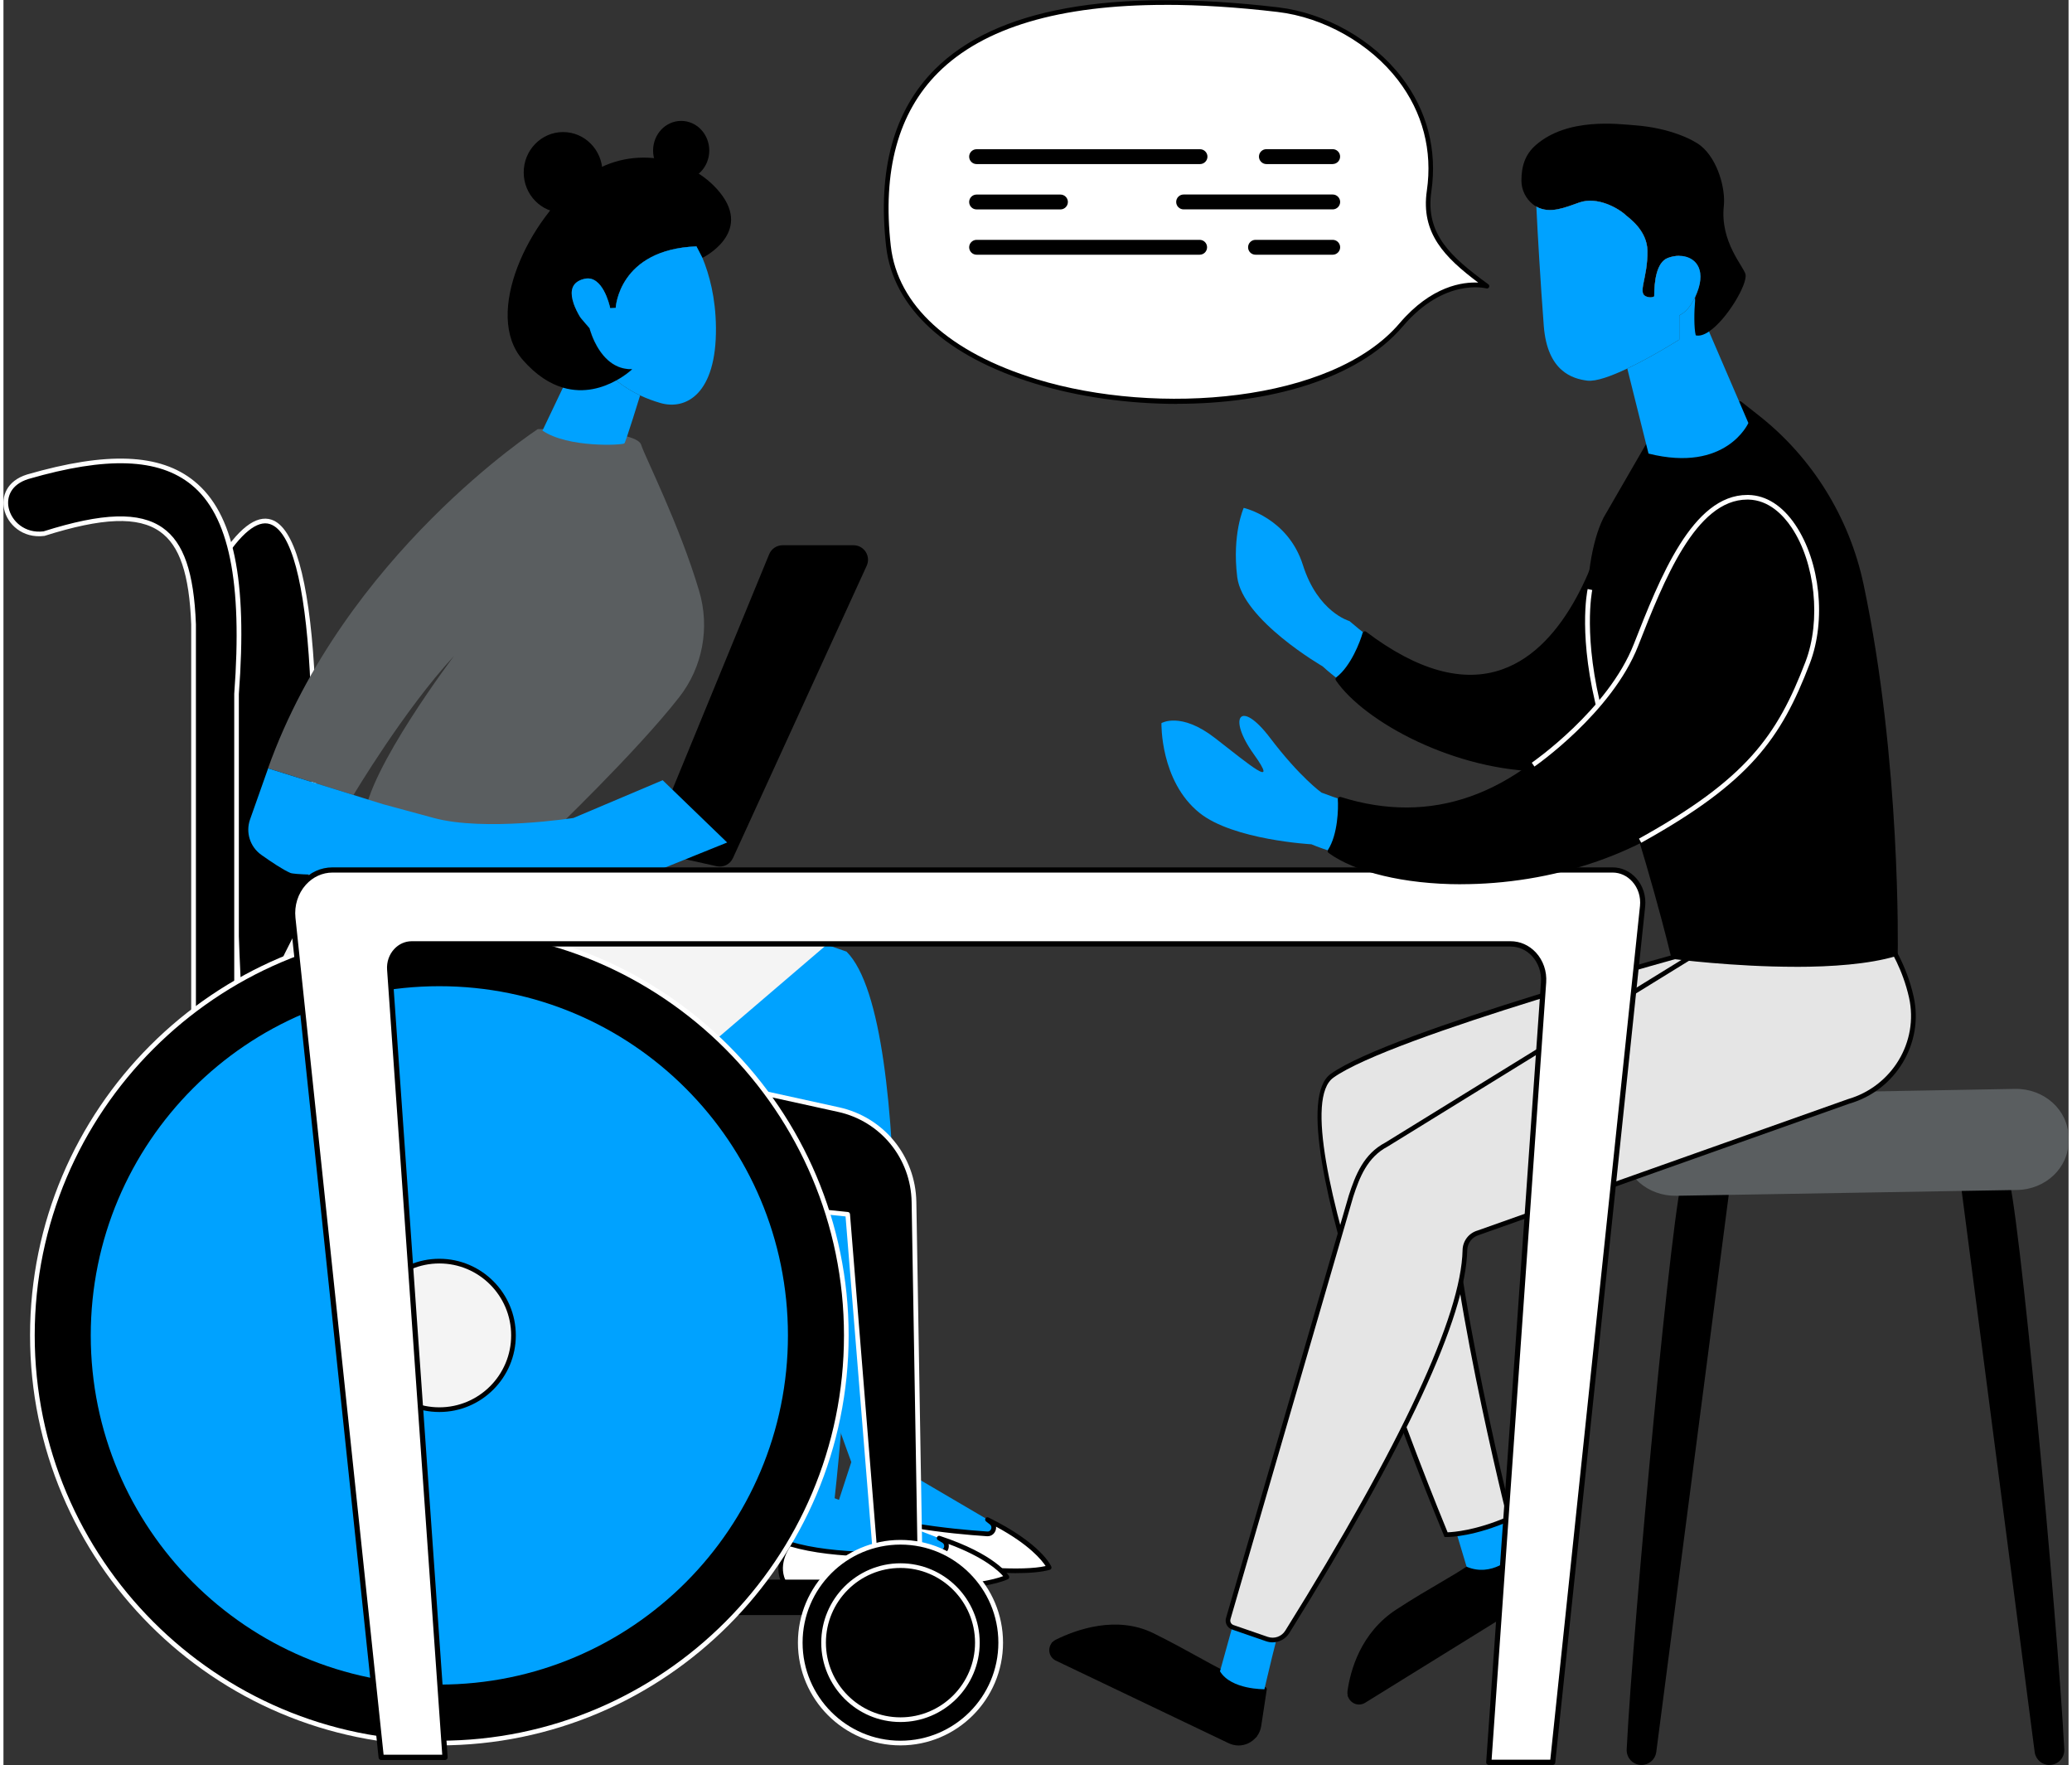 <?xml version="1.0" encoding="UTF-8"?>
<svg xmlns="http://www.w3.org/2000/svg" xmlns:xlink="http://www.w3.org/1999/xlink" width="600px" height="511px" viewBox="0 0 598 511" version="1.1">
<rect x="0" y="0" width="598" height="511" fill="#333333" stroke="none"/>
<defs>
<linearGradient id="linear0" gradientUnits="userSpaceOnUse" x1="353.73" y1="63.36" x2="353.79" y2="63.36" gradientTransform="matrix(1.351,0,0,1.353,-0,0.061)">
<stop offset="0" style="stop-color:rgb(97.647%,71.765%,46.275%);stop-opacity:1;"/>
<stop offset="1" style="stop-color:rgb(95.686%,47.451%,37.647%);stop-opacity:1;"/>
</linearGradient>
<linearGradient id="linear1" gradientUnits="userSpaceOnUse" x1="350.4" y1="39.66" x2="329.44" y2="67.39" gradientTransform="matrix(1.351,0,0,1.353,-0,0.061)">
<stop offset="0" style="stop-color:rgb(97.647%,71.765%,46.275%);stop-opacity:1;"/>
<stop offset="1" style="stop-color:rgb(95.686%,47.451%,37.647%);stop-opacity:1;"/>
</linearGradient>
</defs>
<g id="surface1">
<path style=" stroke:none;fill-rule:nonzero;fill:rgb(0%,63.529%,100%);fill-opacity:1;" d="M 359.16 147.035 C 359.16 147.035 371.969 149.891 376.293 163.582 C 380.629 177.277 389.762 179.793 389.762 179.793 C 391.613 181.391 393.453 182.867 395.262 184.23 C 394.207 188.008 391.75 192.445 386.387 196.574 C 383.52 194.34 381.98 192.891 381.98 192.891 C 381.98 192.891 358.809 179.508 357.27 167.047 C 355.727 154.586 359.145 147.035 359.145 147.035 Z M 359.16 147.035 "/>
<path style=" stroke:none;fill-rule:nonzero;fill:rgb(0%,0%,0%);fill-opacity:1;" d="M 394.223 183.434 C 449.578 225.34 465.047 149.27 465.441 148.59 C 489.07 106.82 507.191 159.309 505.137 166.992 C 487.289 252.711 402.367 219.898 386.41 196.586 C 390.586 193.367 393.41 186.371 394.234 183.434 Z M 394.223 183.434 "/>
<path style=" stroke:none;fill-rule:nonzero;fill:rgb(0%,0%,0%);fill-opacity:1;" d="M 446.348 223.352 C 420.379 223.352 394.059 208.965 385.844 196.977 C 385.641 196.68 385.711 196.273 385.992 196.059 C 390.195 192.812 392.883 185.719 393.574 183.258 C 393.625 183.043 393.801 182.867 394.004 182.797 C 394.223 182.73 394.449 182.758 394.625 182.906 C 409.434 194.109 422.676 197.777 433.973 193.797 C 453.117 187.059 461.75 160.336 464.574 149.16 C 464.75 148.457 464.777 148.375 464.844 148.254 C 472.438 134.844 480.207 129.648 487.965 132.828 C 499.934 137.738 507.164 162.027 505.785 167.168 C 497.598 206.465 475.734 218.762 458.832 222.145 C 454.727 222.973 450.535 223.352 446.348 223.352 Z M 387.316 196.707 C 397.125 210.254 429.984 226.559 458.574 220.82 C 475.074 217.504 496.434 205.461 504.473 166.859 C 505.758 162.055 498.582 138.645 487.449 134.086 C 480.438 131.219 473.223 136.211 466.02 148.93 C 466.02 148.93 465.98 149.133 465.887 149.496 C 463.008 160.891 454.184 188.117 434.418 195.07 C 422.852 199.129 409.461 195.598 394.574 184.559 C 393.586 187.562 391.059 193.488 387.305 196.723 Z M 387.316 196.707 "/>
<path style=" stroke:none;fill-rule:nonzero;fill:rgb(0%,0%,0%);fill-opacity:1;" d="M 204.387 43.578 C 204.387 38.84 200.746 35 196.254 35 C 191.762 35 188.117 38.84 188.117 43.578 C 188.117 48.316 191.762 52.156 196.254 52.156 C 200.746 52.156 204.387 48.316 204.387 43.578 Z M 204.387 43.578 "/>
<path style=" stroke:none;fill-rule:nonzero;fill:rgb(0%,0%,0%);fill-opacity:1;" d="M 68.707 299.004 L 62.543 162.934 C 87.188 123.328 95.809 184.027 86.082 299.004 Z M 68.707 299.004 "/>
<path style=" stroke:none;fill-rule:nonzero;fill:rgb(100%,100%,100%);fill-opacity:1;" d="M 86.066 299.68 L 68.707 299.68 C 68.34 299.68 68.043 299.395 68.031 299.031 L 61.867 162.961 C 61.867 162.824 61.895 162.691 61.977 162.57 C 67.906 153.043 73.164 148.957 77.621 150.445 C 90.836 154.844 94.254 210.402 86.758 299.055 C 86.73 299.41 86.434 299.68 86.082 299.68 Z M 69.355 298.324 L 85.461 298.324 C 92.73 211.996 89.566 155.844 77.203 151.73 C 73.5 150.484 68.68 154.438 63.234 163.109 Z M 69.355 298.324 "/>
<path style=" stroke:none;fill-rule:nonzero;fill:rgb(0%,0%,0%);fill-opacity:1;" d="M 62.543 329.367 L 242.977 329.367 C 251.934 313.102 237.059 299.109 194.012 289.977 L 71.109 288.301 L 62.559 329.367 Z M 62.543 329.367 "/>
<path style=" stroke:none;fill-rule:nonzero;fill:rgb(0%,63.529%,100%);fill-opacity:1;" d="M 187.227 304.008 C 187.418 303.684 225.301 299.449 225.301 299.449 C 225.301 299.449 216.98 306.566 215.711 322.871 C 214.438 339.176 245.516 423.258 245.516 423.258 L 239.504 441.715 C 257.473 448.184 275.215 448.359 292.695 444.434 L 256.758 423.352 C 256.758 423.352 264.852 296.078 244.125 275.484 L 206.145 262.32 L 187.215 303.996 Z M 187.227 304.008 "/>
<path style=" stroke:none;fill-rule:nonzero;fill:rgb(100%,100%,100%);fill-opacity:1;" d="M 241.773 435.504 C 241.773 435.504 235.438 441.539 239.609 448.359 C 239.609 448.359 289.277 457.668 302.816 453.797 C 302.816 453.797 300.074 447.355 284.941 439.914 L 286.051 440.793 C 287.453 441.902 286.602 444.164 284.82 444.043 C 274.809 443.379 254.082 441.336 241.773 435.504 Z M 241.773 435.504 "/>
<path style=" stroke:none;fill-rule:nonzero;fill:rgb(0%,0%,0%);fill-opacity:1;" d="M 292.969 455.422 C 273.863 455.422 241.164 449.332 239.488 449.02 C 239.301 448.98 239.137 448.871 239.043 448.711 C 234.637 441.512 241.246 435.086 241.312 435.016 C 241.516 434.828 241.812 434.773 242.07 434.895 C 254.082 440.578 274.051 442.633 284.875 443.363 C 285.496 443.418 285.859 443.012 286.008 442.633 C 286.156 442.254 286.129 441.699 285.645 441.32 L 284.535 440.441 C 284.266 440.227 284.199 439.848 284.375 439.551 C 284.562 439.25 284.93 439.156 285.238 439.305 C 300.426 446.773 303.332 453.258 303.438 453.527 C 303.52 453.703 303.508 453.906 303.438 454.082 C 303.355 454.258 303.195 454.395 303.02 454.445 C 300.613 455.137 297.113 455.422 292.98 455.422 Z M 240.031 447.75 C 244.109 448.492 288.023 456.438 301.789 453.363 C 300.695 451.688 297.102 447.168 287.426 441.957 C 287.469 442.336 287.426 442.742 287.266 443.137 C 286.859 444.176 285.902 444.812 284.777 444.73 C 273.984 444.016 254.191 441.973 241.934 436.344 C 240.758 437.613 236.961 442.391 240.043 447.762 Z M 240.031 447.75 "/>
<path style=" stroke:none;fill-rule:nonzero;fill:rgb(0%,0%,0%);fill-opacity:1;" d="M 188.32 241.699 L 221.734 160.445 C 222.383 158.875 223.91 157.848 225.613 157.848 L 246.164 157.848 C 249.219 157.848 251.242 161.012 249.973 163.785 L 211.238 248.422 C 210.414 250.223 208.453 251.195 206.52 250.766 L 191.309 247.383 C 188.766 246.812 187.348 244.094 188.348 241.684 Z M 188.32 241.699 "/>
<path style=" stroke:none;fill-rule:nonzero;fill:rgb(0%,63.529%,100%);fill-opacity:1;" d="M 177.676 313.574 C 177.863 313.25 215.75 309.016 215.75 309.016 C 215.75 309.016 206.602 315.117 204.535 331.34 C 202.48 347.566 229.449 433.066 229.449 433.066 L 226.207 453.391 C 244.906 457.316 262.418 455.082 279.211 448.777 L 271.578 445.531 L 240.691 433.73 C 240.691 433.73 255.324 305.688 234.598 285.078 L 196.617 271.914 L 177.688 313.59 Z M 177.676 313.574 "/>
<path style=" stroke:none;fill-rule:nonzero;fill:rgb(100%,100%,100%);fill-opacity:1;" d="M 227.598 446.91 C 227.598 446.91 222.152 453.758 227.234 459.941 C 227.234 459.941 277.699 462.293 290.59 456.586 C 290.59 456.586 286.98 450.59 270.969 445.312 L 272.199 446.031 C 273.754 446.938 273.215 449.293 271.43 449.426 C 261.418 450.145 240.609 450.996 227.625 446.938 Z M 227.598 446.91 "/>
<path style=" stroke:none;fill-rule:nonzero;fill:rgb(0%,0%,0%);fill-opacity:1;" d="M 250.121 461.105 C 238.109 461.105 228.098 460.656 227.195 460.605 C 227.004 460.605 226.828 460.508 226.707 460.359 C 221.344 453.84 227.02 446.559 227.07 446.492 C 227.246 446.273 227.531 446.191 227.801 446.262 C 240.477 450.227 260.539 449.508 271.363 448.723 C 271.984 448.684 272.293 448.234 272.391 447.844 C 272.484 447.438 272.391 446.91 271.848 446.586 L 270.621 445.867 C 270.32 445.691 270.199 445.328 270.336 445.004 C 270.473 444.691 270.836 444.527 271.16 444.637 C 287.238 449.926 290.996 455.949 291.156 456.207 C 291.25 456.367 291.277 456.57 291.223 456.762 C 291.172 456.949 291.035 457.098 290.859 457.18 C 283.672 460.375 265.309 461.09 250.137 461.09 Z M 227.559 459.277 C 231.691 459.453 276.293 461.238 289.496 456.289 C 288.184 454.773 283.996 450.793 273.688 446.977 C 273.781 447.355 273.781 447.75 273.688 448.156 C 273.43 449.238 272.551 449.996 271.445 450.078 C 260.648 450.848 240.746 451.566 227.844 447.695 C 226.855 449.117 223.75 454.379 227.547 459.266 Z M 227.559 459.277 "/>
<path style=" stroke:none;fill-rule:nonzero;fill:rgb(95.686%,95.686%,95.686%);fill-opacity:1;" d="M 98.727 246.395 C 98.727 246.395 76.895 278.91 75.109 293.738 C 73.312 308.57 81.094 314.605 103.996 315.59 C 126.898 316.578 188.051 316.566 188.051 316.566 L 240.246 271.898 C 240.246 271.898 202.211 258.316 192.32 254.473 C 182.43 250.629 98.727 246.395 98.727 246.395 Z M 98.727 246.395 "/>
<path style=" stroke:none;fill-rule:nonzero;fill:rgb(35.294%,36.863%,37.647%);fill-opacity:1;" d="M 157.773 242.09 C 157.773 242.09 183.199 217.844 195.711 201.797 C 202.48 193.121 204.602 181.688 201.469 171.133 C 195.754 151.852 185.605 131.895 184.672 128.781 C 183.254 124.02 154.746 124.223 154.746 124.223 C 154.746 124.223 98.66 160.676 76.609 222.43 L 101.363 230.145 C 101.363 230.145 116.008 205.531 130.48 189.887 C 130.48 189.887 105.441 223.012 104.566 236.57 L 157.773 242.078 Z M 157.773 242.09 "/>
<path style=" stroke:none;fill-rule:nonzero;fill:rgb(0%,63.529%,100%);fill-opacity:1;" d="M 184.363 114.465 C 182.945 119.039 181.473 123.75 180.578 126.348 C 180.176 127.535 179.891 128.281 179.797 128.363 C 179.215 128.875 163.488 129.715 156.082 124.656 L 156.301 124.207 L 162.016 112.219 L 168.312 99 L 168.648 98.309 L 171.109 98.797 C 172.809 102.344 176.176 107.09 182.066 106.875 C 182.066 106.875 180.336 108.555 177.445 110.137 C 179.754 112.004 182.105 113.398 184.363 114.465 Z M 184.363 114.465 "/>
<path style=" stroke:none;fill-rule:nonzero;fill:rgb(0%,63.529%,100%);fill-opacity:1;" d="M 182.066 106.875 C 182.066 106.875 180.336 108.555 177.445 110.137 C 174.188 107.512 171.012 103.926 168.312 99 C 167.891 98.242 167.488 97.457 167.094 96.633 C 166.719 95.848 166.352 95.035 166 94.184 C 165.445 92.855 165.148 91.465 165.043 90.016 C 165 89.258 165 88.5 165.07 87.73 C 165.555 89.164 166.297 90.637 167.121 91.992 C 167.137 92.031 167.164 92.07 167.191 92.113 L 169.703 95.035 C 169.703 95.035 169.785 95.332 169.945 95.848 C 170.164 96.539 170.539 97.605 171.109 98.797 C 172.809 102.344 176.176 107.09 182.066 106.875 Z M 182.066 106.875 "/>
<path style=" stroke:none;fill-rule:nonzero;fill:rgb(0%,63.529%,100%);fill-opacity:1;" d="M 202.359 74.562 L 200.672 71.328 C 178.105 72.207 177.297 89.137 177.297 89.137 L 175.703 89.219 C 175.703 89.219 175.703 89.191 175.676 89.121 C 175.457 88.121 173.445 79.625 168.34 80.707 C 167.715 80.84 167.176 81.016 166.73 81.246 C 172.066 68.473 188.617 56.984 197.305 65.918 C 197.305 65.918 199.941 68.797 202.359 74.562 Z M 202.359 74.562 "/>
<path style=" stroke:none;fill-rule:nonzero;fill:rgb(0%,0%,0%);fill-opacity:1;" d="M 202.402 74.645 L 202.359 74.562 L 200.672 71.328 C 178.105 72.207 177.297 89.137 177.297 89.137 L 175.703 89.219 C 175.703 89.219 175.703 89.191 175.676 89.121 C 175.457 88.121 173.445 79.625 168.34 80.707 C 167.715 80.84 167.176 81.016 166.73 81.246 C 164.246 82.492 164.176 85.023 165.07 87.73 C 165.555 89.164 166.297 90.637 167.121 91.992 C 167.121 91.992 167.121 92.004 167.121 92.02 C 166.973 93.777 167.027 95.469 167.121 96.633 C 167.191 97.578 167.27 98.188 167.27 98.188 C 167.27 98.188 159.527 105.574 154.434 93.574 C 149.355 81.586 151.207 69.406 164.094 55.16 C 165.297 53.832 166.566 52.645 167.906 51.629 C 180.797 41.547 198.82 45.023 207.469 55.727 C 217.008 67.539 202.426 74.645 202.426 74.645 Z M 202.402 74.645 "/>
<path style=" stroke:none;fill-rule:nonzero;fill:rgb(0%,63.529%,100%);fill-opacity:1;" d="M 206.32 94.832 C 206.508 114.086 197.59 118.852 190.16 116.645 C 188.363 116.117 186.402 115.426 184.363 114.465 C 182.105 113.398 179.754 112.004 177.445 110.137 C 180.336 108.555 182.066 106.875 182.066 106.875 C 176.176 107.09 172.809 102.344 171.109 98.797 C 170.539 97.605 170.164 96.539 169.945 95.848 C 169.785 95.332 169.703 95.035 169.703 95.035 L 167.191 92.113 C 167.191 92.113 167.137 92.031 167.121 91.992 C 166.297 90.637 165.555 89.164 165.07 87.73 C 164.176 85.023 164.246 82.492 166.73 81.246 C 167.176 81.016 167.715 80.84 168.34 80.707 C 173.445 79.625 175.457 88.121 175.676 89.121 C 175.703 89.191 175.703 89.219 175.703 89.219 L 177.297 89.137 C 177.297 89.137 178.105 72.207 200.672 71.328 L 202.359 74.562 L 202.402 74.645 C 204.387 79.422 206.238 86.16 206.32 94.832 Z M 206.32 94.832 "/>
<path style=" stroke:none;fill-rule:nonzero;fill:rgb(0%,63.529%,100%);fill-opacity:1;" d="M 169.945 95.848 L 169.852 95.957 C 169.082 94.98 168.094 93.629 167.191 92.113 L 169.703 95.035 C 169.703 95.035 169.785 95.332 169.945 95.848 Z M 169.945 95.848 "/>
<path style=" stroke:none;fill-rule:nonzero;fill:rgb(0%,63.529%,100%);fill-opacity:1;" d="M 209.562 243.891 L 190.891 225.867 L 165.055 236.801 C 165.055 236.801 139.328 240.793 124.617 236.801 L 109.902 232.809 L 76.637 222.445 L 71.406 237.234 C 70.082 240.98 71.406 245.148 74.648 247.461 C 77.527 249.504 80.906 251.766 83.055 252.699 C 87.434 254.621 191.039 251.371 191.039 251.371 L 209.562 243.902 Z M 209.562 243.891 "/>
<path style=" stroke:none;fill-rule:nonzero;fill:rgb(0%,0%,0%);fill-opacity:1;" d="M 7.055 138.012 C 56.922 123.574 71.84 143.262 67.504 200.891 L 67.504 310.922 L 55.047 310.922 L 55.047 180.742 C 53.965 152.379 44.613 144.086 11.676 154.504 C 1.066 155.832 -4.434 141.543 7.055 138.012 Z M 7.055 138.012 "/>
<path style=" stroke:none;fill-rule:nonzero;fill:rgb(100%,100%,100%);fill-opacity:1;" d="M 67.504 311.602 L 55.047 311.602 C 54.668 311.602 54.371 311.301 54.371 310.922 L 54.371 180.742 C 53.816 166.207 51.031 157.926 45.332 153.91 C 38.992 149.445 28.684 149.824 11.875 155.141 C 5.484 155.953 1.109 151.719 0.176 147.332 C -0.555 143.91 0.758 139.242 6.852 137.359 C 30.008 130.648 45.398 131.273 55.273 139.309 C 66.691 148.605 70.68 167.617 68.164 200.941 L 68.164 310.922 C 68.164 311.301 67.867 311.602 67.488 311.602 Z M 55.723 310.246 L 66.828 310.246 L 66.828 200.891 C 69.258 168.441 65.328 149.215 54.438 140.352 C 44.938 132.625 29.941 132.082 7.254 138.66 C 2.039 140.27 0.863 144.043 1.512 147.047 C 2.324 150.836 6.133 154.492 11.605 153.828 C 28.727 148.402 39.414 148.078 46.129 152.812 C 52.195 157.09 55.168 165.695 55.734 180.715 L 55.734 310.246 Z M 55.723 310.246 "/>
<path style=" stroke:none;fill-rule:nonzero;fill:rgb(0%,0%,0%);fill-opacity:1;" d="M 262.742 467.559 L 205.969 467.559 C 205.234 467.559 204.645 466.965 204.645 466.23 L 204.645 458.613 C 204.645 457.883 205.234 457.289 205.969 457.289 L 262.742 457.289 C 263.473 457.289 264.066 457.883 264.066 458.613 L 264.066 466.23 C 264.066 466.965 263.473 467.559 262.742 467.559 Z M 262.742 467.559 "/>
<path style=" stroke:none;fill-rule:nonzero;fill:rgb(0%,0%,0%);fill-opacity:1;" d="M 71.055 283.727 L 241.812 321.219 C 254.406 323.98 263.445 335.051 263.66 347.957 L 265.473 455.352 L 252.867 455.352 L 244.477 351.531 L 64.18 332.98 Z M 71.055 283.727 "/>
<path style=" stroke:none;fill-rule:nonzero;fill:rgb(100%,100%,100%);fill-opacity:1;" d="M 265.484 456.031 L 252.879 456.031 C 252.527 456.031 252.23 455.758 252.203 455.406 L 243.852 352.152 L 64.113 333.656 C 63.938 333.641 63.762 333.547 63.652 333.398 C 63.543 333.25 63.488 333.074 63.516 332.883 L 70.395 283.633 C 70.422 283.441 70.531 283.277 70.68 283.172 C 70.828 283.062 71.031 283.023 71.203 283.062 L 241.961 320.559 C 254.918 323.398 264.121 334.656 264.352 347.945 L 266.16 455.34 C 266.16 455.516 266.094 455.691 265.973 455.828 C 265.852 455.961 265.676 456.031 265.484 456.031 Z M 253.488 454.676 L 264.781 454.676 L 262.984 347.973 C 262.77 335.32 254 324.59 241.664 321.883 L 71.609 284.551 L 64.938 332.383 L 244.527 350.867 C 244.852 350.895 245.109 351.164 245.137 351.488 L 253.473 454.691 Z M 253.488 454.676 "/>
<path style=" stroke:none;fill-rule:nonzero;fill:rgb(0%,0%,0%);fill-opacity:1;" d="M 288.777 475.543 C 288.777 459.488 275.785 446.477 259.758 446.477 C 243.727 446.477 230.734 459.488 230.734 475.543 C 230.734 491.594 243.727 504.605 259.758 504.605 C 275.785 504.605 288.777 491.594 288.777 475.543 Z M 288.777 475.543 "/>
<path style=" stroke:none;fill-rule:nonzero;fill:rgb(100%,100%,100%);fill-opacity:1;" d="M 259.758 505.281 C 243.379 505.281 230.059 491.941 230.059 475.543 C 230.059 459.141 243.379 445.801 259.758 445.801 C 276.133 445.801 289.453 459.141 289.453 475.543 C 289.453 491.941 276.133 505.281 259.758 505.281 Z M 259.758 447.152 C 244.125 447.152 231.41 459.887 231.41 475.543 C 231.41 491.195 244.125 503.93 259.758 503.93 C 275.391 503.93 288.102 491.195 288.102 475.543 C 288.102 459.887 275.391 447.152 259.758 447.152 Z M 259.758 447.152 "/>
<path style=" stroke:none;fill-rule:nonzero;fill:rgb(0%,0%,0%);fill-opacity:1;" d="M 281.414 470.434 C 278.59 458.449 266.594 451.027 254.625 453.855 C 242.656 456.684 235.246 468.695 238.07 480.68 C 240.895 492.664 252.887 500.09 264.855 497.262 C 276.824 494.43 284.238 482.422 281.414 470.434 Z M 281.414 470.434 "/>
<path style=" stroke:none;fill-rule:nonzero;fill:rgb(100%,100%,100%);fill-opacity:1;" d="M 259.758 498.516 C 247.109 498.516 236.812 488.207 236.812 475.543 C 236.812 462.875 247.109 452.566 259.758 452.566 C 272.402 452.566 282.699 462.875 282.699 475.543 C 282.699 488.207 272.402 498.516 259.758 498.516 Z M 259.758 453.918 C 247.852 453.918 238.164 463.621 238.164 475.543 C 238.164 487.461 247.852 497.164 259.758 497.164 C 271.66 497.164 281.348 487.461 281.348 475.543 C 281.348 463.621 271.66 453.918 259.758 453.918 Z M 259.758 453.918 "/>
<path style=" stroke:none;fill-rule:nonzero;fill:rgb(0%,0%,0%);fill-opacity:1;" d="M 244.07 386.59 C 244.07 321.41 191.309 268.57 126.223 268.57 C 61.137 268.57 8.379 321.41 8.379 386.59 C 8.379 451.77 61.137 504.605 126.223 504.605 C 191.309 504.605 244.07 451.77 244.07 386.59 Z M 244.07 386.59 "/>
<path style=" stroke:none;fill-rule:nonzero;fill:rgb(100%,100%,100%);fill-opacity:1;" d="M 126.223 505.281 C 60.867 505.281 7.703 452.039 7.703 386.59 C 7.703 321.141 60.867 267.895 126.223 267.895 C 191.578 267.895 244.746 321.141 244.746 386.59 C 244.746 452.039 191.578 505.281 126.223 505.281 Z M 126.223 269.246 C 61.613 269.246 9.051 321.883 9.051 386.59 C 9.051 451.293 61.613 503.93 126.223 503.93 C 190.836 503.93 243.395 451.293 243.395 386.59 C 243.395 321.883 190.836 269.246 126.223 269.246 Z M 126.223 269.246 "/>
<path style=" stroke:none;fill-rule:nonzero;fill:rgb(0%,63.529%,100%);fill-opacity:1;" d="M 227.168 386.59 C 227.168 330.758 181.973 285.5 126.223 285.5 C 70.473 285.5 25.281 330.758 25.281 386.59 C 25.281 442.418 70.473 487.68 126.223 487.68 C 181.973 487.68 227.168 442.418 227.168 386.59 Z M 227.168 386.59 "/>
<path style=" stroke:none;fill-rule:nonzero;fill:rgb(95.686%,95.686%,95.686%);fill-opacity:1;" d="M 147.691 386.59 C 147.691 374.715 138.082 365.09 126.223 365.09 C 114.367 365.09 104.754 374.715 104.754 386.59 C 104.754 398.465 114.367 408.09 126.223 408.09 C 138.082 408.09 147.691 398.465 147.691 386.59 Z M 147.691 386.59 "/>
<path style=" stroke:none;fill-rule:nonzero;fill:rgb(0%,0%,0%);fill-opacity:1;" d="M 126.223 408.766 C 114.008 408.766 104.078 398.82 104.078 386.59 C 104.078 374.355 114.008 364.41 126.223 364.41 C 138.438 364.41 148.367 374.355 148.367 386.59 C 148.367 398.82 138.438 408.766 126.223 408.766 Z M 126.223 365.766 C 114.754 365.766 105.43 375.102 105.43 386.59 C 105.43 398.078 114.754 407.414 126.223 407.414 C 137.695 407.414 147.016 398.078 147.016 386.59 C 147.016 375.102 137.695 365.766 126.223 365.766 Z M 126.223 365.766 "/>
<path style=" stroke:none;fill-rule:nonzero;fill:rgb(0%,0%,0%);fill-opacity:1;" d="M 580.328 340.082 C 583.258 344.441 594.934 470.035 596.758 506.434 C 596.879 508.895 594.918 510.953 592.461 510.953 C 590.34 510.953 588.527 509.41 588.203 507.301 L 566.855 343.223 Z M 580.328 340.082 "/>
<path style=" stroke:none;fill-rule:nonzero;fill:rgb(0%,0%,0%);fill-opacity:1;" d="M 486.477 340.082 C 483.547 344.441 471.871 470.035 470.047 506.434 C 469.926 508.895 471.887 510.953 474.344 510.953 C 476.465 510.953 478.277 509.41 478.602 507.301 L 499.949 343.223 Z M 486.477 340.082 "/>
<path style=" stroke:none;fill-rule:nonzero;fill:rgb(35.294%,36.863%,37.647%);fill-opacity:1;" d="M 597.988 329.219 L 597.988 330.285 C 598.066 338.012 591.422 344.359 583.082 344.492 L 484.395 346.172 C 476.195 346.309 469.344 340.367 468.953 332.762 L 468.898 331.773 C 468.48 323.832 475.207 317.148 483.773 317 L 582.504 315.227 C 590.945 315.078 597.906 321.355 597.988 329.203 Z M 597.988 329.219 "/>
<path style=" stroke:none;fill-rule:nonzero;fill:rgb(0%,0%,0%);fill-opacity:1;" d="M 423.785 472.363 C 436.809 463.633 441.82 458.656 443.715 455.895 C 444.645 458.371 443.875 461.336 441.457 462.957 L 393.883 492.414 C 392.262 493.348 390.355 492.402 389.926 490.777 C 395.641 488.043 408.504 482.605 423.77 472.363 Z M 423.785 472.363 "/>
<path style=" stroke:none;fill-rule:nonzero;fill:rgb(0%,0%,0%);fill-opacity:1;" d="M 392.547 493.457 C 392.113 493.457 391.68 493.375 391.277 493.199 C 390.305 492.793 389.559 491.953 389.289 490.941 C 389.207 490.629 389.355 490.305 389.656 490.156 C 390.465 489.762 391.438 489.316 392.52 488.816 C 399.195 485.73 410.355 480.547 423.418 471.793 C 436.527 463.012 441.402 458.086 443.172 455.504 C 443.32 455.301 443.551 455.176 443.809 455.219 C 444.051 455.246 444.266 455.422 444.363 455.652 C 445.457 458.559 444.418 461.793 441.848 463.512 L 394.25 492.984 C 393.707 493.293 393.129 493.457 392.531 493.457 Z M 390.805 491.102 C 391.02 491.469 391.371 491.777 391.789 491.941 C 392.371 492.184 393.004 492.145 393.559 491.82 L 411.258 480.859 C 403.762 485.094 397.465 488.004 393.086 490.035 C 392.25 490.426 391.492 490.777 390.805 491.09 Z M 443.402 457.438 C 440.363 461.145 434.188 466.152 424.988 472.363 L 441.121 462.375 C 442.77 461.266 443.617 459.359 443.402 457.438 Z M 443.402 457.438 "/>
<path style=" stroke:none;fill-rule:nonzero;fill:rgb(0%,0%,0%);fill-opacity:1;" d="M 389.938 490.766 C 389.855 490.441 389.805 490.086 389.855 489.723 C 390.805 482.93 394.047 472.809 403.719 466.516 C 417.906 457.301 423.824 455.543 433.648 446.586 L 441.945 453.406 C 442.793 454.094 443.375 454.977 443.727 455.91 C 441.836 458.656 436.824 463.633 423.797 472.375 C 408.516 482.617 395.668 488.043 389.953 490.793 Z M 389.938 490.766 "/>
<path style=" stroke:none;fill-rule:nonzero;fill:rgb(0%,0%,0%);fill-opacity:1;" d="M 389.938 491.441 C 389.844 491.441 389.75 491.414 389.656 491.375 C 389.465 491.293 389.332 491.129 389.289 490.926 C 389.168 490.453 389.141 490.035 389.195 489.613 C 390.02 483.676 392.965 472.688 403.367 465.934 C 408.312 462.715 412.246 460.414 415.719 458.383 C 422.191 454.598 426.863 451.863 433.215 446.059 C 433.457 445.828 433.836 445.828 434.094 446.031 L 442.391 452.852 C 443.293 453.594 443.957 454.527 444.375 455.637 C 444.457 455.84 444.43 456.086 444.293 456.262 C 441.621 460.156 434.852 465.746 424.176 472.902 C 411.031 481.711 399.801 486.922 393.102 490.035 C 392.02 490.535 391.059 490.98 390.25 491.375 C 390.156 491.414 390.059 491.441 389.953 491.441 Z M 433.676 447.465 C 427.434 453.082 422.785 455.812 416.395 459.562 C 412.934 461.59 409.031 463.879 404.098 467.07 C 394.195 473.512 391.355 484 390.547 489.734 C 391.141 489.453 391.805 489.152 392.52 488.816 C 399.195 485.73 410.355 480.547 423.418 471.793 C 436.039 463.336 441.023 458.453 442.957 455.801 C 442.621 455.07 442.145 454.434 441.512 453.918 Z M 433.676 447.465 "/>
<path style=" stroke:none;fill-rule:nonzero;fill:rgb(0%,63.529%,100%);fill-opacity:1;" d="M 434.176 437.438 L 437.066 450.578 C 437.066 450.578 431.066 456.719 423.691 453.555 L 419.609 439.957 L 434.16 437.453 Z M 434.176 437.438 "/>
<path style=" stroke:none;fill-rule:nonzero;fill:rgb(89.804%,89.804%,89.804%);fill-opacity:1;" d="M 492.934 274.523 C 492.934 274.523 402.016 299.031 384.723 311.438 C 367.43 323.844 417.746 444.285 417.746 444.285 C 417.746 444.285 424.988 444.488 436.176 439.578 C 436.176 439.578 414.625 353.25 419.703 331.625 L 539.008 277.988 Z M 492.934 274.523 "/>
<path style=" stroke:none;fill-rule:nonzero;fill:rgb(0%,0%,0%);fill-opacity:1;" d="M 417.906 444.961 C 417.812 444.961 417.746 444.961 417.73 444.961 L 417.301 444.961 C 417.301 444.961 417.137 444.543 417.137 444.543 C 415.07 439.602 366.809 323.453 384.344 310.883 C 401.543 298.543 489.059 274.863 492.773 273.863 L 492.883 273.836 L 492.988 273.836 C 492.988 273.836 541.727 277.516 541.727 277.516 L 420.297 332.113 C 415.598 353.871 436.633 438.562 436.836 439.414 L 436.973 439.969 L 436.445 440.199 C 426.082 444.746 419.109 444.961 417.906 444.961 Z M 492.988 275.203 C 489.328 276.188 401.844 299.988 385.113 311.98 C 368.957 323.574 414.961 435.773 418.191 443.594 C 419.867 443.539 426.27 443.082 435.379 439.184 C 433.379 431.094 414.137 352.34 419.043 331.477 L 419.121 331.152 L 419.434 331.016 L 536.32 278.477 L 493.016 275.215 Z M 492.988 275.203 "/>
<path style=" stroke:none;fill-rule:nonzero;fill:rgb(0%,0%,0%);fill-opacity:1;" d="M 338 493.621 C 352.148 500.371 358.984 502.156 362.309 502.387 C 360.66 504.445 357.727 505.281 355.105 504.039 L 305.059 480.129 C 303.371 479.332 303.074 477.207 304.168 475.949 C 309.652 479.129 321.41 485.691 338 493.621 Z M 338 493.621 "/>
<path style=" stroke:none;fill-rule:nonzero;fill:rgb(0%,0%,0%);fill-opacity:1;" d="M 357.672 505.309 C 356.715 505.309 355.727 505.094 354.809 504.66 L 304.762 480.75 C 303.805 480.293 303.129 479.438 302.91 478.41 C 302.695 477.383 302.98 476.301 303.656 475.516 C 303.871 475.27 304.223 475.203 304.508 475.379 C 310.02 478.586 321.762 485.137 338.285 493.023 C 352.512 499.816 359.227 501.508 362.348 501.723 C 362.605 501.738 362.82 501.898 362.914 502.129 C 363.012 502.359 362.984 502.633 362.82 502.82 C 361.523 504.43 359.617 505.309 357.672 505.309 Z M 304.383 476.855 C 304.207 477.246 304.156 477.691 304.25 478.125 C 304.383 478.75 304.777 479.25 305.355 479.52 L 355.402 503.43 C 357.215 504.297 359.281 504.051 360.82 502.902 C 355.957 502.145 348.188 499.234 337.719 494.227 C 321.68 486.57 310.141 480.168 304.398 476.855 Z M 304.383 476.855 "/>
<path style=" stroke:none;fill-rule:nonzero;fill:rgb(0%,0%,0%);fill-opacity:1;" d="M 304.168 475.949 C 304.383 475.691 304.641 475.461 304.98 475.297 C 311.098 472.266 322.383 468.301 332.73 473.43 C 347.891 480.941 352.43 485.121 365.133 489.02 L 363.523 499.602 C 363.363 500.684 362.914 501.617 362.293 502.402 C 358.969 502.172 352.133 500.387 337.988 493.633 C 321.395 485.703 309.641 479.141 304.156 475.961 Z M 304.168 475.949 "/>
<path style=" stroke:none;fill-rule:nonzero;fill:rgb(0%,0%,0%);fill-opacity:1;" d="M 362.309 503.078 C 362.309 503.078 362.281 503.078 362.254 503.078 C 357.539 502.738 349.281 499.777 337.703 494.242 C 321.125 486.324 309.355 479.75 303.832 476.543 C 303.656 476.449 303.531 476.273 303.508 476.07 C 303.48 475.867 303.531 475.664 303.668 475.516 C 303.992 475.148 304.316 474.891 304.695 474.703 C 310.695 471.738 322.355 467.547 333.055 472.836 C 338.352 475.461 342.324 477.668 345.836 479.602 C 352.391 483.242 357.133 485.852 365.348 488.383 C 365.672 488.477 365.875 488.801 365.82 489.129 L 364.211 499.707 C 364.035 500.844 363.562 501.926 362.848 502.82 C 362.715 502.984 362.523 503.078 362.32 503.078 Z M 305.371 475.867 C 311.195 479.223 322.57 485.5 338.297 493.012 C 352 499.559 358.727 501.359 361.996 501.684 C 362.457 501.02 362.754 500.289 362.875 499.492 L 364.387 489.492 C 356.375 486.988 351.66 484.363 345.176 480.777 C 341.676 478.844 337.703 476.637 332.449 474.039 C 322.328 469.035 311.18 473.012 305.371 475.867 Z M 305.371 475.867 "/>
<path style=" stroke:none;fill-rule:nonzero;fill:rgb(0%,63.529%,100%);fill-opacity:1;" d="M 370.117 469.48 C 369.453 470.453 365.145 489.02 365.145 489.02 C 365.145 489.02 355.523 489.195 352.281 483.836 L 356.984 466.895 L 370.117 469.492 Z M 370.117 469.48 "/>
<path style=" stroke:none;fill-rule:nonzero;fill:rgb(89.804%,89.804%,89.804%);fill-opacity:1;" d="M 545.684 272.629 C 545.684 272.629 550.344 279.098 552.48 288.652 C 555.426 301.871 547.359 315.062 534.375 318.84 L 427.082 356.887 C 424.824 357.539 423.27 359.566 423.219 361.922 C 423 372.355 418.203 397.875 371.793 472.418 C 370.562 474.406 368.105 475.27 365.902 474.5 L 355.984 471.078 C 354.945 470.711 354.375 469.602 354.699 468.547 L 390.234 346.266 C 392.25 340.027 394.652 334.414 400.449 331.383 L 490.367 275.945 L 545.699 272.629 Z M 545.684 272.629 "/>
<path style=" stroke:none;fill-rule:nonzero;fill:rgb(0%,0%,0%);fill-opacity:1;" d="M 367.535 475.461 C 366.914 475.461 366.281 475.352 365.672 475.148 L 355.754 471.727 C 354.363 471.254 353.605 469.766 354.039 468.355 L 389.574 346.09 C 391.492 340.137 393.898 334.062 400.125 330.785 L 490.141 275.281 L 490.312 275.281 C 490.312 275.281 546.023 271.941 546.023 271.941 L 546.238 272.238 C 546.426 272.508 551.008 278.922 553.141 288.516 C 556.141 301.992 547.98 315.605 534.562 319.488 L 427.297 357.523 C 425.285 358.094 423.934 359.863 423.879 361.922 C 423.473 381.203 406.137 418.496 372.348 472.77 C 371.277 474.473 369.453 475.445 367.535 475.445 Z M 490.559 276.609 L 400.789 331.949 C 394.965 335.008 392.695 340.801 390.855 346.469 L 355.32 468.734 C 355.105 469.453 355.484 470.195 356.188 470.441 L 366.105 473.863 C 368.023 474.527 370.129 473.781 371.199 472.051 C 404.855 417.996 422.121 380.945 422.527 361.895 C 422.582 359.23 424.34 356.957 426.879 356.227 L 534.133 318.188 C 546.898 314.48 554.656 301.586 551.805 288.801 C 549.992 280.641 546.25 274.699 545.332 273.32 L 490.543 276.594 Z M 490.559 276.609 "/>
<path style=" stroke:none;fill-rule:nonzero;fill:rgb(0%,0%,0%);fill-opacity:1;" d="M 547.871 276.137 C 547.871 276.137 548.969 221.078 537.984 169.254 C 533.93 150.121 523.363 132.988 508.016 120.879 L 502.879 116.832 L 477.168 127.293 L 463.953 150.16 C 456.684 164.734 458.469 196.371 463.953 211.699 C 473.129 237.34 480.465 263.902 483.598 276.945 C 483.598 276.945 526.172 282.574 547.871 276.148 Z M 547.871 276.137 "/>
<path style=" stroke:none;fill-rule:nonzero;fill:rgb(0%,0%,0%);fill-opacity:1;" d="M 519 279.883 C 500.961 279.883 483.773 277.648 483.504 277.625 C 483.223 277.582 483.004 277.379 482.938 277.109 C 480.141 265.457 472.871 238.613 463.32 211.93 C 457.469 195.57 456.172 164.234 463.344 149.863 L 476.574 126.969 C 476.656 126.832 476.762 126.738 476.898 126.684 L 502.609 116.227 C 502.84 116.129 503.098 116.172 503.285 116.32 L 508.418 120.367 C 523.809 132.504 534.535 149.824 538.633 169.133 C 549.508 220.426 548.547 275.605 548.535 276.16 C 548.535 276.461 548.332 276.715 548.047 276.797 C 540.145 279.141 529.418 279.895 518.984 279.895 Z M 484.152 276.336 C 488.773 276.918 526.969 281.398 547.211 275.633 C 547.277 270.004 547.629 217.953 537.32 169.402 C 533.293 150.406 522.742 133.367 507.594 121.422 L 502.773 117.617 L 477.641 127.848 L 464.547 150.512 C 457.199 165.234 459.469 197.152 464.602 211.484 C 474.047 237.883 481.273 264.445 484.152 276.352 Z M 484.152 276.336 "/>
<path style=" stroke:none;fill-rule:nonzero;fill:url(#linear0);" d="M 478.02 85.738 L 478.02 85.809 C 478.02 85.809 477.965 85.848 477.938 85.848 Z M 478.02 85.738 "/>
<path style=" stroke:none;fill-rule:nonzero;fill:rgb(0%,63.529%,100%);fill-opacity:1;" d="M 505.285 122.461 C 505.285 122.461 498.867 136.953 476.371 131.312 L 475.91 129.473 L 470.223 106.688 C 477.641 103.168 485.289 98.309 485.289 98.309 L 485.289 91.301 C 486.828 90.543 488.395 89.043 489.719 86.293 L 489.883 86.672 C 489.883 86.672 493.883 95.969 493.883 95.969 L 502.867 116.832 Z M 505.285 122.461 "/>
<path style=" stroke:none;fill-rule:nonzero;fill:url(#linear1);" d="M 485.289 56.742 L 485.289 74.062 C 484.18 74.047 483.02 74.266 481.91 74.699 C 478.652 75.984 478.02 81.531 478.02 85.738 L 478.02 85.809 C 478.02 85.809 477.965 85.848 477.938 85.848 C 477.453 86.105 476.777 86.199 475.832 85.887 C 472.98 84.969 476.18 80.68 476.059 72.613 C 475.98 66.66 470.602 63.035 469.887 62.371 C 467.641 60.246 461.562 56.809 456.375 58.609 C 452.359 60.004 447.809 62.047 443.891 59.812 C 443.754 57.082 443.699 55.391 443.754 55.254 C 447.809 44.348 485.289 56.742 485.289 56.742 Z M 485.289 56.742 "/>
<path style=" stroke:none;fill-rule:nonzero;fill:rgb(0%,0%,0%);fill-opacity:1;" d="M 493.883 95.969 C 492.504 96.902 491.18 97.363 490.043 97.078 C 489.516 94.996 489.559 90.203 489.883 86.688 C 489.91 86.363 489.949 86.062 489.977 85.781 C 490.141 85.441 490.273 85.105 490.422 84.738 C 493.246 77.566 489.625 74.102 485.289 74.062 C 484.18 74.047 483.02 74.266 481.91 74.699 C 478.652 75.984 478.02 81.531 478.02 85.738 L 478.02 85.809 C 478.02 85.809 477.965 85.848 477.938 85.848 C 477.453 86.105 476.777 86.199 475.832 85.887 C 472.98 84.969 476.18 80.68 476.059 72.613 C 475.98 66.66 470.602 63.035 469.887 62.371 C 467.641 60.246 461.562 56.809 456.375 58.609 C 452.359 60.004 447.809 62.047 443.891 59.812 C 443.551 59.637 443.215 59.406 442.891 59.152 C 440.836 57.539 439.566 54.941 439.566 52.332 C 439.566 48.148 440.605 44.727 443.742 41.992 C 452.969 33.93 467.668 35.918 472.426 36.27 C 482.574 37.027 489.422 40.504 491.516 42.211 C 496.504 46.27 498.691 54.754 498.18 59.543 C 497.031 70.109 504.016 77.203 504.461 79.449 C 505.043 82.316 499.07 92.477 493.883 95.969 Z M 493.883 95.969 "/>
<path style=" stroke:none;fill-rule:nonzero;fill:rgb(0%,63.529%,100%);fill-opacity:1;" d="M 490.422 84.738 C 490.273 85.105 490.141 85.441 489.977 85.781 C 489.895 85.957 489.812 86.133 489.719 86.293 C 488.395 89.043 486.828 90.543 485.289 91.301 L 485.289 98.309 C 485.289 98.309 477.641 103.168 470.223 106.688 C 465.641 108.863 461.156 110.516 458.617 110.191 C 454.43 109.648 447.062 107.605 446.039 94.332 C 445.105 82.074 444.227 67.16 443.891 59.812 C 447.809 62.047 452.359 60.004 456.375 58.609 C 461.562 56.809 467.641 60.246 469.887 62.371 C 470.602 63.035 475.98 66.66 476.059 72.613 C 476.18 80.68 472.98 84.969 475.832 85.887 C 476.777 86.199 477.453 86.105 477.938 85.848 C 477.965 85.848 477.992 85.82 478.02 85.809 L 478.02 85.738 C 478.02 81.531 478.652 75.984 481.91 74.699 C 483.02 74.266 484.18 74.047 485.289 74.062 C 489.625 74.102 493.246 77.566 490.422 84.738 Z M 490.422 84.738 "/>
<path style=" stroke:none;fill-rule:nonzero;fill:rgb(0%,0%,0%);fill-opacity:1;" d="M 182.066 106.875 C 182.066 106.875 180.336 108.555 177.445 110.137 C 173.77 112.164 168.242 114.059 162.016 112.219 C 158.301 111.125 154.328 108.703 150.367 104.168 C 138.789 90.91 152.164 63.074 167.867 51.613 L 167.879 51.613 C 183.578 58.977 176.527 66.703 176.527 66.703 L 157.543 82.695 L 165.043 90.016 L 167.109 92.02 C 167.109 92.02 167.191 92.113 167.191 92.113 L 169.703 95.035 C 169.703 95.035 169.785 95.332 169.945 95.848 C 170.164 96.539 170.539 97.605 171.109 98.797 C 172.809 102.344 176.176 107.09 182.066 106.875 Z M 182.066 106.875 "/>
<path style=" stroke:none;fill-rule:nonzero;fill:rgb(0%,0%,0%);fill-opacity:1;" d="M 173.461 49.91 C 173.461 43.461 168.352 38.23 162.055 38.23 C 155.758 38.23 150.652 43.461 150.652 49.91 C 150.652 56.359 155.758 61.586 162.055 61.586 C 168.352 61.586 173.461 56.359 173.461 49.91 Z M 173.461 49.91 "/>
<path style=" stroke:none;fill-rule:nonzero;fill:rgb(100%,100%,100%);fill-opacity:1;" d="M 465.969 251.848 L 95.297 251.848 C 88.391 251.848 83.027 258.34 83.797 265.77 L 109.402 508.762 L 127.887 508.762 L 111.859 280.707 C 111.578 276.691 114.523 273.266 118.25 273.266 L 436.445 273.266 C 442.023 273.266 446.414 278.395 445.996 284.402 L 430.133 510.18 L 448.617 510.18 L 474.656 262.348 C 475.25 256.746 471.195 251.848 465.98 251.848 Z M 465.969 251.848 "/>
<path style=" stroke:none;fill-rule:nonzero;fill:rgb(0%,0%,0%);fill-opacity:1;" d="M 448.605 510.938 L 430.121 510.938 C 429.906 510.938 429.715 510.859 429.566 510.695 C 429.418 510.547 429.352 510.332 429.363 510.129 L 445.227 284.348 C 445.43 281.535 444.469 278.773 442.633 276.785 C 440.973 275 438.77 274.023 436.43 274.023 L 118.238 274.023 C 116.75 274.023 115.348 274.645 114.277 275.797 C 113.09 277.07 112.48 278.84 112.605 280.652 L 128.629 508.707 C 128.641 508.922 128.574 509.125 128.426 509.273 C 128.277 509.422 128.074 509.52 127.871 509.52 L 109.387 509.52 C 108.996 509.52 108.672 509.219 108.633 508.84 L 83.039 265.852 C 82.621 261.898 83.863 257.988 86.434 255.133 C 88.77 252.535 91.918 251.102 95.281 251.102 L 465.969 251.102 C 468.562 251.102 470.98 252.211 472.789 254.215 C 474.762 256.406 475.707 259.41 475.398 262.441 L 449.363 510.277 C 449.32 510.668 448.996 510.953 448.605 510.953 Z M 430.945 509.422 L 447.93 509.422 L 473.898 262.266 C 474.168 259.652 473.359 257.082 471.668 255.215 C 470.156 253.539 468.141 252.605 465.98 252.605 L 95.297 252.605 C 92.363 252.605 89.621 253.863 87.566 256.137 C 85.285 258.68 84.188 262.156 84.555 265.676 L 110.078 507.977 L 127.062 507.977 L 111.09 280.734 C 110.93 278.504 111.684 276.312 113.172 274.727 C 114.523 273.281 116.32 272.48 118.238 272.48 L 436.43 272.48 C 439.188 272.48 441.781 273.633 443.742 275.73 C 445.875 278.027 446.969 281.195 446.738 284.43 L 430.934 509.395 Z M 430.945 509.422 "/>
<path style=" stroke:none;fill-rule:nonzero;fill:rgb(0%,63.529%,100%);fill-opacity:1;" d="M 335.324 209.344 C 335.324 209.344 340.879 205.938 350.836 213.66 C 360.781 221.387 369.605 228.871 362.012 218.262 C 354.402 207.652 358.105 202.176 366.781 213.609 C 375.453 225.043 381.668 229.453 381.668 229.453 C 383.953 230.332 386.184 231.105 388.344 231.781 C 388.629 235.691 387.789 240.695 384.141 246.395 C 380.695 245.258 378.75 244.418 378.75 244.418 C 378.75 244.418 356.16 243.188 346.363 235.34 C 334.906 226.152 335.324 209.359 335.324 209.359 Z M 335.324 209.344 "/>
<path style=" stroke:none;fill-rule:nonzero;fill:rgb(0%,0%,0%);fill-opacity:1;" d="M 387.074 231.375 C 453.281 252.184 486.02 159.418 486.449 158.754 C 512.703 118.578 527.445 172.109 524.891 179.66 C 501.609 264.066 407.004 262.969 384.129 246.395 C 386.98 241.957 387.289 234.418 387.074 231.375 Z M 387.074 231.375 "/>
<path style=" stroke:none;fill-rule:nonzero;fill:rgb(0%,0%,0%);fill-opacity:1;" d="M 422.094 255.988 C 405.516 255.988 391.316 252.441 383.738 246.934 C 383.438 246.719 383.371 246.324 383.562 246.016 C 386.426 241.551 386.586 233.957 386.398 231.414 C 386.387 231.184 386.48 230.969 386.656 230.832 C 386.832 230.699 387.059 230.656 387.277 230.727 C 413.434 238.953 437.43 230.469 458.59 205.504 C 472.859 188.672 481.613 169.238 485.559 159.16 C 485.816 158.523 485.828 158.469 485.883 158.375 C 494.312 145.48 502.406 140.785 509.934 144.449 C 521.566 150.105 527.242 174.812 525.539 179.863 C 513.676 222.863 484.273 241.359 461.695 249.289 C 448.363 253.973 434.566 255.973 422.109 255.973 Z M 385.035 246.203 C 396.828 254.227 429.309 259.234 461.238 248.031 C 483.52 240.211 512.527 221.969 524.242 179.484 C 525.836 174.762 520.16 150.945 509.34 145.684 C 502.516 142.367 495.004 146.887 487.016 159.133 C 487.016 159.133 486.949 159.336 486.816 159.66 C 482.844 169.82 474.02 189.402 459.617 206.395 C 438.324 231.523 414.164 240.238 387.789 232.32 C 387.871 235.473 387.492 241.914 385.035 246.219 Z M 385.035 246.203 "/>
<path style=" stroke:none;fill-rule:nonzero;fill:rgb(0%,0%,0%);fill-opacity:1;" d="M 459.398 170.66 C 459.398 170.66 456.441 184.258 462.59 207.25 "/>
<path style=" stroke:none;fill-rule:nonzero;fill:rgb(100%,100%,100%);fill-opacity:1;" d="M 461.941 207.426 C 455.82 184.543 458.617 171.078 458.75 170.523 L 460.074 170.809 C 460.051 170.945 457.227 184.543 463.25 207.074 Z M 461.941 207.426 "/>
<path style=" stroke:none;fill-rule:nonzero;fill:rgb(0%,0%,0%);fill-opacity:1;" d="M 442.957 221.359 C 442.957 221.359 465.117 206.164 472.75 186.734 C 480.383 167.305 489.789 143.625 505.297 143.965 C 520.809 144.301 529.848 172.527 522.457 191.836 C 514.566 212.484 506.082 225.57 473.938 243.391 "/>
<path style=" stroke:none;fill-rule:nonzero;fill:rgb(100%,100%,100%);fill-opacity:1;" d="M 474.262 243.973 L 473.613 242.781 C 504.703 225.543 513.609 213.055 521.824 191.578 C 526.391 179.645 524.66 162.949 517.809 152.73 C 515.379 149.105 511.215 144.75 505.285 144.625 C 505.176 144.625 505.082 144.625 504.973 144.625 C 490.016 144.625 480.789 168.09 473.371 186.98 C 465.75 206.383 443.566 221.766 443.336 221.914 L 442.566 220.805 C 442.781 220.656 464.645 205.504 472.102 186.492 C 479.668 167.223 489.086 143.285 504.961 143.285 C 505.07 143.285 505.191 143.285 505.297 143.285 C 510.461 143.395 515.176 146.414 518.918 151.988 C 526.105 162.703 527.863 179.551 523.078 192.066 C 514.742 213.863 505.719 226.531 474.262 243.973 Z M 474.262 243.973 "/>
<path style=" stroke:none;fill-rule:nonzero;fill:rgb(100%,100%,100%);fill-opacity:1;" d="M 429.609 82.859 C 429.609 82.859 417.285 79.34 404.762 94.035 C 373.293 130.961 261.93 120.676 256.285 71.328 C 248.121 -0.035 316.668 -3.348 368.996 2.793 C 392.234 5.527 417.082 26.082 412.828 55.309 C 410.961 68.164 418.867 75.023 429.594 82.859 Z M 429.609 82.859 "/>
<path style=" stroke:none;fill-rule:nonzero;fill:rgb(0%,0%,0%);fill-opacity:1;" d="M 339.918 116.93 C 325.625 116.93 311.25 114.887 298.805 111.082 C 272.969 103.195 257.637 89.109 255.609 71.422 C 253.066 49.234 257.812 31.953 269.715 20.074 C 287.305 2.484 320.746 -3.551 369.078 2.117 C 382.816 3.727 396.547 11.496 404.883 22.375 C 412.258 31.996 415.23 43.414 413.488 55.391 C 411.68 67.852 419.191 74.402 429.984 82.301 C 430.258 82.492 430.336 82.859 430.188 83.141 C 430.039 83.438 429.715 83.59 429.391 83.492 C 429.27 83.453 417.312 80.301 405.246 94.453 C 391.98 110.027 366.062 116.902 339.891 116.902 Z M 336.473 1.414 C 305.789 1.414 283.738 7.977 270.672 21.02 C 259.082 32.602 254.473 49.504 256.961 71.262 C 258.918 88.379 273.918 102.059 299.211 109.785 C 334.176 120.473 384.738 116.508 404.262 93.602 C 413.543 82.707 422.664 81.586 427.066 81.816 C 417.34 74.508 410.383 67.512 412.18 55.199 C 413.867 43.59 410.977 32.523 403.828 23.199 C 395.695 12.59 382.332 5.027 368.93 3.457 C 357.227 2.078 346.406 1.402 336.473 1.402 Z M 336.473 1.414 "/>
<path style=" stroke:none;fill-rule:nonzero;fill:rgb(0%,0%,0%);fill-opacity:1;" d="M 281.793 46.824 L 346.5 46.824 C 347.309 46.824 347.973 46.16 347.973 45.348 C 347.973 44.539 347.309 43.875 346.5 43.875 L 281.793 43.875 C 280.984 43.875 280.32 44.539 280.32 45.348 C 280.32 46.16 280.984 46.824 281.793 46.824 Z M 281.793 46.824 "/>
<path style=" stroke:none;fill-rule:nonzero;fill:rgb(0%,0%,0%);fill-opacity:1;" d="M 346.5 47.5 L 281.793 47.5 C 280.605 47.5 279.645 46.539 279.645 45.348 C 279.645 44.16 280.617 43.199 281.793 43.199 L 346.5 43.199 C 347.688 43.199 348.648 44.172 348.648 45.348 C 348.648 46.527 347.676 47.5 346.5 47.5 Z M 281.793 44.539 C 281.348 44.539 280.996 44.902 280.996 45.336 C 280.996 45.77 281.359 46.133 281.793 46.133 L 346.5 46.133 C 346.945 46.133 347.297 45.77 347.297 45.336 C 347.297 44.902 346.93 44.539 346.5 44.539 Z M 281.793 44.539 "/>
<path style=" stroke:none;fill-rule:nonzero;fill:rgb(0%,0%,0%);fill-opacity:1;" d="M 365.711 46.824 L 384.91 46.824 C 385.723 46.824 386.387 46.16 386.387 45.348 C 386.387 44.539 385.723 43.875 384.91 43.875 L 365.711 43.875 C 364.902 43.875 364.238 44.539 364.238 45.348 C 364.238 46.16 364.902 46.824 365.711 46.824 Z M 365.711 46.824 "/>
<path style=" stroke:none;fill-rule:nonzero;fill:rgb(0%,0%,0%);fill-opacity:1;" d="M 384.926 47.5 L 365.727 47.5 C 365.145 47.5 364.605 47.27 364.199 46.863 C 363.793 46.457 363.562 45.918 363.562 45.336 C 363.562 44.145 364.523 43.184 365.711 43.184 L 384.91 43.184 C 386.102 43.184 387.059 44.145 387.059 45.336 C 387.059 46.527 386.086 47.488 384.91 47.488 Z M 365.711 44.539 C 365.266 44.539 364.914 44.902 364.914 45.336 C 364.914 45.551 364.996 45.754 365.145 45.902 C 365.293 46.055 365.496 46.133 365.711 46.133 L 384.91 46.133 C 385.359 46.133 385.711 45.77 385.711 45.336 C 385.711 44.902 385.344 44.539 384.91 44.539 Z M 365.711 44.539 "/>
<path style=" stroke:none;fill-rule:nonzero;fill:rgb(0%,0%,0%);fill-opacity:1;" d="M 281.793 59.949 L 306.086 59.949 C 306.898 59.949 307.559 59.285 307.559 58.473 C 307.559 57.664 306.898 57 306.086 57 L 281.793 57 C 280.984 57 280.32 57.664 280.32 58.473 C 280.32 59.285 280.984 59.949 281.793 59.949 Z M 281.793 59.949 "/>
<path style=" stroke:none;fill-rule:nonzero;fill:rgb(0%,0%,0%);fill-opacity:1;" d="M 306.086 60.625 L 281.793 60.625 C 280.605 60.625 279.645 59.664 279.645 58.473 C 279.645 57.285 280.605 56.324 281.793 56.324 L 306.086 56.324 C 307.277 56.324 308.234 57.297 308.234 58.473 C 308.234 59.652 307.262 60.625 306.086 60.625 Z M 281.793 57.664 C 281.348 57.664 280.996 58.027 280.996 58.461 C 280.996 58.895 281.359 59.258 281.793 59.258 L 306.086 59.258 C 306.531 59.258 306.883 58.895 306.883 58.461 C 306.883 58.027 306.52 57.664 306.086 57.664 Z M 281.793 57.664 "/>
<path style=" stroke:none;fill-rule:nonzero;fill:rgb(0%,0%,0%);fill-opacity:1;" d="M 341.742 59.938 L 384.926 59.938 C 385.734 59.938 386.398 59.273 386.398 58.461 C 386.398 57.648 385.734 56.984 384.926 56.984 L 341.742 56.984 C 340.934 56.984 340.27 57.648 340.27 58.461 C 340.27 59.273 340.934 59.938 341.742 59.938 Z M 341.742 59.938 "/>
<path style=" stroke:none;fill-rule:nonzero;fill:rgb(0%,0%,0%);fill-opacity:1;" d="M 384.926 60.613 L 341.742 60.613 C 340.555 60.613 339.594 59.652 339.594 58.461 C 339.594 57.27 340.566 56.309 341.742 56.309 L 384.926 56.309 C 386.113 56.309 387.074 57.285 387.074 58.461 C 387.074 59.637 386.102 60.613 384.926 60.613 Z M 341.742 57.664 C 341.297 57.664 340.945 58.027 340.945 58.461 C 340.945 58.895 341.312 59.258 341.742 59.258 L 384.926 59.258 C 385.371 59.258 385.723 58.895 385.723 58.461 C 385.723 58.027 385.359 57.664 384.926 57.664 Z M 341.742 57.664 "/>
<path style=" stroke:none;fill-rule:nonzero;fill:rgb(0%,0%,0%);fill-opacity:1;" d="M 281.793 73.062 L 346.391 73.062 C 347.203 73.062 347.863 72.398 347.863 71.586 C 347.863 70.773 347.203 70.109 346.391 70.109 L 281.793 70.109 C 280.984 70.109 280.32 70.773 280.32 71.586 C 280.32 72.398 280.984 73.062 281.793 73.062 Z M 281.793 73.062 "/>
<path style=" stroke:none;fill-rule:nonzero;fill:rgb(0%,0%,0%);fill-opacity:1;" d="M 346.391 73.738 L 281.793 73.738 C 280.605 73.738 279.645 72.762 279.645 71.586 C 279.645 70.41 280.617 69.434 281.793 69.434 L 346.391 69.434 C 347.582 69.434 348.539 70.395 348.539 71.586 C 348.539 72.777 347.582 73.738 346.391 73.738 Z M 281.793 70.773 C 281.348 70.773 280.996 71.141 280.996 71.574 C 280.996 72.004 281.359 72.371 281.793 72.371 L 346.391 72.371 C 346.836 72.371 347.188 72.004 347.188 71.574 C 347.188 71.141 346.824 70.773 346.391 70.773 Z M 281.793 70.773 "/>
<path style=" stroke:none;fill-rule:nonzero;fill:rgb(0%,0%,0%);fill-opacity:1;" d="M 362.562 73.062 L 384.926 73.062 C 385.734 73.062 386.398 72.398 386.398 71.586 C 386.398 70.773 385.734 70.109 384.926 70.109 L 362.562 70.109 C 361.754 70.109 361.09 70.773 361.09 71.586 C 361.09 72.398 361.754 73.062 362.562 73.062 Z M 362.562 73.062 "/>
<path style=" stroke:none;fill-rule:nonzero;fill:rgb(0%,0%,0%);fill-opacity:1;" d="M 384.926 73.738 L 362.562 73.738 C 361.375 73.738 360.414 72.777 360.414 71.586 C 360.414 70.395 361.375 69.434 362.562 69.434 L 384.926 69.434 C 386.113 69.434 387.074 70.41 387.074 71.586 C 387.074 72.762 386.102 73.738 384.926 73.738 Z M 362.562 70.773 C 362.117 70.773 361.766 71.141 361.766 71.574 C 361.766 72.004 362.133 72.371 362.562 72.371 L 384.926 72.371 C 385.371 72.371 385.723 72.004 385.723 71.574 C 385.723 71.141 385.359 70.773 384.926 70.773 Z M 362.562 70.773 "/>
</g>
</svg>
